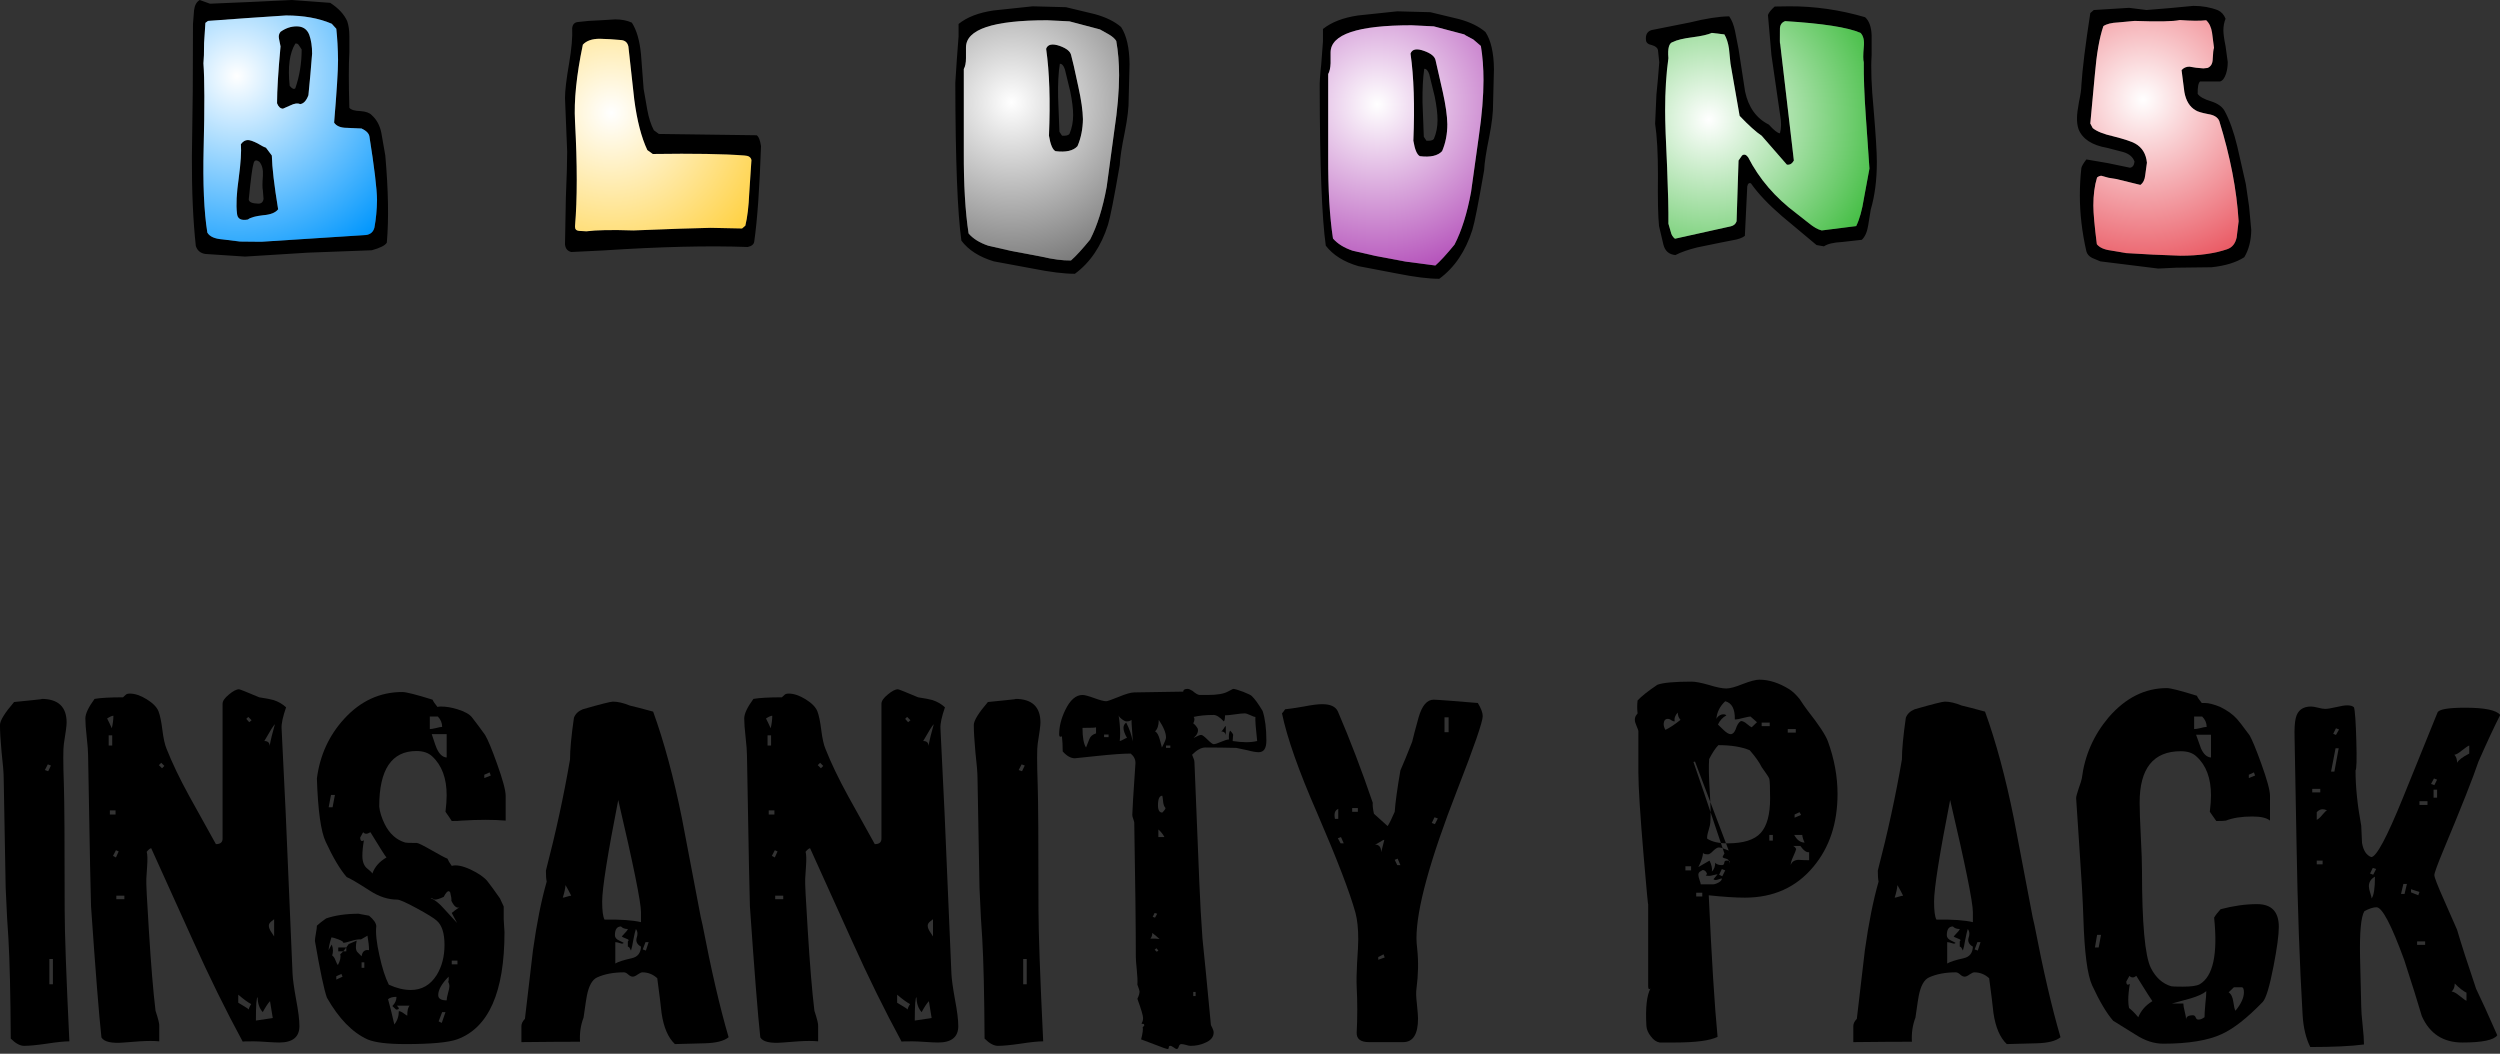 <?xml version="1.0" encoding="UTF-8" standalone="no"?>
<svg xmlns:ffdec="https://www.free-decompiler.com/flash" xmlns:xlink="http://www.w3.org/1999/xlink" ffdec:objectType="frame" height="241.9px" width="573.9px" xmlns="http://www.w3.org/2000/svg">
  <rect width="100%" height="100%" fill="#333333" stroke="none"/>
  <g transform="matrix(1.0, 0.0, 0.0, 1.0, 282.15, 85.1)">
    <use ffdec:characterId="297" height="86.8" transform="matrix(1.0, 0.0, 0.0, 1.0, -282.15, 70.0)" width="616.0" xlink:href="#sprite0"/>
    <use ffdec:characterId="277" height="64.0" transform="matrix(1.0, 0.0, 0.0, 1.0, -238.1, -85.1)" width="472.75" xlink:href="#shape0"/>
  </g>
  <defs>
    <g id="sprite0" transform="matrix(1.0, 0.0, 0.0, 1.0, 22.15, 10.95)">
      <use ffdec:characterId="295" height="86.8" transform="matrix(1.0, 0.0, 0.0, 1.0, -22.15, -10.95)" width="616.0" xlink:href="#text0"/>
    </g>
    <g id="text0" transform="matrix(1.0, 0.0, 0.0, 1.0, -1.85, 0.95)">
      <g transform="matrix(1.0, 0.0, 0.0, 1.0, 0.0, 0.0)">
        <use fill="#000000" height="86.8" transform="matrix(0.09, 0.0, 0.0, 0.09, 0.0, 83.0)" width="616.0" xlink:href="#font_4990810_I0"/>
        <use fill="#000000" height="86.8" transform="matrix(0.09, 0.0, 0.0, 0.09, 19.6, 83.0)" width="616.0" xlink:href="#font_4990810_N0"/>
        <use fill="#000000" height="86.8" transform="matrix(0.09, 0.0, 0.0, 0.09, 72.3, 83.0)" width="616.0" xlink:href="#font_4990810_S0"/>
        <use fill="#000000" height="86.8" transform="matrix(0.09, 0.0, 0.0, 0.09, 119.7, 83.0)" width="616.0" xlink:href="#font_4990810_A0"/>
        <use fill="#000000" height="86.8" transform="matrix(0.09, 0.0, 0.0, 0.09, 170.85, 83.0)" width="616.0" xlink:href="#font_4990810_N0"/>
        <use fill="#000000" height="86.8" transform="matrix(0.09, 0.0, 0.0, 0.09, 223.55, 83.0)" width="616.0" xlink:href="#font_4990810_I0"/>
        <use fill="#000000" height="86.8" transform="matrix(0.09, 0.0, 0.0, 0.09, 243.15, 83.0)" width="616.0" xlink:href="#font_4990810_T0"/>
        <use fill="#000000" height="86.8" transform="matrix(0.09, 0.0, 0.0, 0.09, 294.3, 83.0)" width="616.0" xlink:href="#font_4990810_Y0"/>
        <use fill="#000000" height="86.8" transform="matrix(0.09, 0.0, 0.0, 0.09, 375.3, 83.0)" width="616.0" xlink:href="#font_4990810_P0"/>
        <use fill="#000000" height="86.8" transform="matrix(0.09, 0.0, 0.0, 0.09, 425.45, 83.0)" width="616.0" xlink:href="#font_4990810_A0"/>
        <use fill="#000000" height="86.8" transform="matrix(0.09, 0.0, 0.0, 0.09, 476.6, 83.0)" width="616.0" xlink:href="#font_4990810_C0"/>
        <use fill="#000000" height="86.8" transform="matrix(0.09, 0.0, 0.0, 0.09, 526.75, 83.0)" width="616.0" xlink:href="#font_4990810_K0"/>
      </g>
    </g>
    <g id="font_4990810_I0">
      <path d="M155.5 -145.5 L146.5 -145.5 146.5 -210.0 155.5 -210.0 155.5 -145.5 M150.5 -703.5 L143.5 -689.0 135.0 -692.0 142.5 -706.5 150.5 -703.5 M197.5 0.0 L197.5 0.0 Q185.5 -249.5 185.5 -335.5 185.5 -596.0 183.5 -653.5 180.5 -740.5 183.5 -759.0 190.5 -802.0 190.5 -813.0 190.5 -873.5 126.0 -873.5 130.0 -873.5 124.0 -872.5 118.0 -871.5 101.0 -870.0 84.0 -868.5 56.5 -865.5 20.5 -823.5 20.5 -807.0 20.5 -782.5 24.5 -738.5 30.0 -691.0 30.0 -669.5 34.0 -464.0 35.0 -392.0 39.0 -299.0 42.0 -263.0 47.0 -177.0 48.0 -7.0 66.5 11.5 82.0 11.5 101.5 11.5 139.5 6.0 178.0 0.0 197.5 0.0" fill-rule="evenodd" stroke="none"/>
    </g>
    <g id="font_4990810_N0">
      <path d="M120.0 -362.5 L99.5 -362.5 99.5 -371.5 120.0 -371.5 120.0 -362.5 M443.5 -95.0 L443.5 -95.0 Q437.5 -86.0 437.5 -81.0 438.5 -82.0 410.5 -98.5 L410.5 -119.0 Q431.0 -101.5 443.5 -95.0 M498.5 -59.5 L498.5 -59.5 Q477.0 -56.5 455.5 -53.0 455.5 -112.5 460.0 -112.5 460.0 -89.0 473.0 -74.5 483.5 -94.0 491.5 -102.5 L498.5 -59.5 M105.5 -484.5 L98.5 -469.0 91.0 -473.0 98.5 -487.5 105.5 -484.5 M97.5 -578.5 L83.0 -578.5 83.0 -589.0 97.5 -589.0 97.5 -578.5 M502.0 -267.5 L495.5 -277.5 Q488.5 -287.5 488.5 -295.0 488.5 -301.0 495.0 -306.0 502.0 -311.5 502.0 -311.5 L502.0 -267.5 M89.0 -754.5 L80.0 -754.5 80.0 -780.5 89.0 -780.5 89.0 -754.5 M92.0 -830.5 L92.0 -830.5 Q92.0 -816.0 88.0 -798.5 81.0 -814.0 76.0 -823.5 87.0 -830.5 92.0 -830.5 M222.0 -702.5 L216.0 -696.5 208.0 -704.5 214.0 -710.5 222.0 -702.5 M444.5 -819.0 L438.5 -814.0 431.0 -822.5 436.0 -827.5 444.5 -819.0 M504.0 -809.0 L504.0 -809.0 Q494.5 -776.0 490.5 -753.5 490.5 -766.0 477.0 -766.0 498.5 -804.0 504.0 -809.0 M566.5 -39.0 L566.5 -39.0 Q566.5 -62.5 558.0 -107.0 550.0 -151.5 549.0 -172.0 539.5 -398.5 531.5 -582.5 523.5 -750.5 521.0 -798.5 520.0 -816.0 532.5 -852.0 519.0 -864.5 500.5 -870.5 490.5 -873.5 464.0 -877.5 415.5 -898.0 412.5 -898.0 402.5 -898.0 386.5 -884.5 370.5 -871.5 370.5 -861.0 L370.5 -517.0 Q370.5 -503.0 353.5 -503.0 L285.5 -625.5 Q249.0 -692.0 227.5 -746.5 221.0 -762.0 217.0 -794.0 213.0 -826.5 207.0 -842.0 200.5 -858.0 177.0 -872.5 153.5 -887.0 134.0 -887.0 126.0 -887.0 123.0 -883.5 L116.5 -877.5 Q67.5 -877.5 44.0 -873.5 20.5 -841.5 20.5 -823.5 20.5 -807.0 24.0 -775.5 27.5 -744.5 27.5 -729.0 34.0 -355.5 35.0 -344.0 52.0 -97.5 61.5 -10.0 71.5 7.0 119.0 3.0 137.0 2.0 158.5 0.0 189.5 -2.0 209.0 0.0 L209.0 -39.0 Q210.0 -46.0 199.5 -78.0 190.5 -152.5 182.5 -283.5 175.0 -400.5 176.0 -414.5 L178.0 -445.5 Q180.0 -473.0 177.0 -483.5 184.5 -492.5 188.5 -492.5 L295.0 -257.0 Q357.5 -118.0 422.0 1.0 419.0 0.0 449.5 0.0 461.0 0.0 482.5 1.5 504.0 3.0 515.0 3.0 566.5 3.0 566.5 -39.0" fill-rule="evenodd" stroke="none"/>
    </g>
    <g id="font_4990810_S0">
      <path d="M100.5 -229.5 L100.5 -239.5 80.0 -239.5 80.0 -229.5 100.5 -229.5 M91.0 -165.0 L75.0 -157.5 75.0 -166.0 88.0 -172.0 91.0 -165.0 M262.0 -91.0 L262.0 -91.0 Q256.0 -85.0 256.0 -65.5 255.0 -65.5 247.5 -71.0 239.5 -77.0 234.5 -77.0 234.5 -57.5 223.0 -43.0 214.0 -83.0 207.0 -107.5 214.0 -113.5 228.5 -113.5 228.5 -100.5 218.0 -90.0 L227.5 -81.0 Q234.5 -81.0 234.5 -84.0 234.5 -86.0 229.5 -91.0 L262.0 -91.0 M146.5 -187.5 L139.5 -187.5 139.5 -201.5 146.5 -201.5 146.5 -187.5 M158.5 -232.5 L158.5 -232.5 Q142.5 -235.5 139.5 -217.0 138.0 -219.0 130.0 -226.5 125.0 -230.5 125.0 -240.5 125.0 -247.0 127.0 -257.0 L106.5 -248.0 Q94.0 -229.5 85.0 -222.0 88.0 -211.0 79.0 -194.5 77.0 -196.5 73.0 -206.5 69.5 -216.0 64.5 -219.0 66.5 -225.5 66.5 -231.5 66.5 -238.5 63.5 -247.0 57.5 -237.5 55.5 -232.5 55.5 -242.5 62.5 -265.0 67.5 -265.0 80.5 -260.0 93.0 -255.0 93.0 -252.0 93.0 -251.0 90.0 -251.0 97.5 -251.0 113.0 -256.0 129.0 -261.0 138.0 -260.0 L154.5 -269.5 Q158.5 -247.0 158.5 -232.5 M353.5 -74.5 L344.0 -47.0 336.0 -51.0 345.0 -74.5 353.5 -74.5 M361.5 -165.0 L361.5 -165.0 Q362.5 -156.5 360.5 -151.5 363.5 -146.5 363.5 -140.5 363.5 -135.0 360.0 -123.0 356.5 -110.5 356.5 -104.5 335.0 -104.5 335.0 -118.0 335.0 -138.0 361.5 -165.0 M384.0 -196.5 L369.5 -196.5 369.5 -206.0 384.0 -206.0 384.0 -196.5 M203.0 -469.0 L203.0 -469.0 Q176.0 -453.5 167.0 -428.0 165.0 -432.0 155.5 -439.5 141.5 -449.5 141.5 -473.0 141.5 -490.5 145.5 -513.0 143.5 -511.0 140.5 -511.0 136.0 -511.0 136.0 -520.0 L143.5 -533.5 Q146.5 -529.5 151.5 -529.5 155.5 -529.5 162.0 -533.5 199.5 -472.0 203.0 -469.0 M71.5 -628.5 L65.5 -597.0 55.5 -597.0 61.5 -628.5 71.5 -628.5 M389.0 -342.0 L389.0 -342.0 Q377.0 -334.0 369.5 -327.5 L383.0 -302.0 Q374.0 -311.5 349.0 -339.0 332.0 -358.5 315.5 -365.5 317.5 -366.5 321.0 -364.0 324.5 -361.5 326.5 -361.5 334.0 -361.5 349.0 -368.5 356.5 -383.0 361.5 -383.0 363.5 -383.0 365.5 -380.0 369.5 -364.5 368.5 -358.5 379.0 -337.0 389.0 -342.0 M356.5 -724.0 L356.5 -724.0 Q341.0 -725.0 331.0 -747.5 329.5 -749.5 318.5 -783.5 L356.5 -783.5 356.5 -724.0 M469.0 -678.0 L452.5 -671.5 452.5 -680.0 466.0 -686.0 469.0 -678.0 M345.0 -802.0 L345.0 -802.0 Q340.0 -802.0 329.0 -799.0 318.5 -796.5 313.5 -796.5 L313.5 -828.5 334.0 -828.5 Q345.0 -817.0 345.0 -802.0 M507.0 -563.0 L507.0 -626.5 Q507.0 -647.0 484.5 -709.5 465.0 -764.0 454.5 -781.5 438.5 -804.0 421.0 -826.5 411.5 -838.5 384.0 -847.0 361.5 -854.0 342.0 -854.0 337.0 -854.0 333.0 -853.0 323.5 -864.5 320.5 -871.5 258.0 -891.0 243.5 -891.0 157.5 -891.0 95.0 -822.5 37.0 -759.0 25.5 -670.5 29.5 -548.0 48.0 -509.0 76.0 -448.5 101.5 -419.0 113.5 -414.5 161.0 -384.0 195.5 -361.5 230.5 -361.5 239.5 -361.5 280.0 -339.5 320.5 -317.5 331.0 -308.0 351.0 -291.0 351.0 -246.0 351.0 -201.5 331.0 -169.0 307.0 -131.0 265.0 -131.0 238.5 -131.0 209.0 -144.5 195.5 -171.0 185.0 -219.0 174.0 -267.5 177.0 -294.0 176.0 -306.0 158.5 -320.5 130.0 -325.5 133.0 -325.5 84.0 -325.5 49.0 -313.5 34.0 -303.0 25.5 -295.0 25.5 -289.0 23.0 -275.5 20.5 -262.0 20.5 -256.0 40.0 -142.5 51.0 -111.5 96.5 -31.5 154.5 -5.0 182.5 7.0 252.0 7.0 349.0 7.0 383.0 -5.0 504.0 -49.0 504.0 -278.5 504.0 -283.5 503.0 -295.0 502.0 -306.0 502.0 -311.5 L502.0 -344.0 492.5 -364.5 Q472.0 -394.0 460.0 -409.0 447.5 -424.0 417.0 -438.5 386.0 -452.5 369.5 -447.5 361.5 -458.5 358.5 -466.0 350.0 -469.0 318.0 -487.5 285.5 -506.0 280.5 -506.0 254.0 -506.0 251.0 -507.0 217.0 -517.0 198.5 -554.0 186.5 -578.5 184.5 -599.0 184.5 -740.5 279.5 -740.5 305.0 -740.5 319.5 -727.0 356.5 -693.0 356.5 -627.5 356.5 -610.5 353.5 -585.5 363.5 -571.5 369.5 -562.0 389.0 -562.0 394.0 -563.0 427.0 -565.0 455.5 -565.0 484.5 -565.0 507.0 -563.0" fill-rule="evenodd" stroke="none"/>
    </g>
    <g id="font_4990810_A0">
      <path d="M147.5 -371.5 L147.5 -371.5 Q144.5 -371.5 136.5 -369.0 129.0 -366.5 126.0 -366.5 132.0 -385.0 133.0 -398.5 141.5 -384.0 147.5 -371.5 M325.5 -241.5 L325.5 -241.5 Q324.5 -217.0 302.0 -212.0 270.5 -205.0 260.0 -198.5 L260.0 -253.0 Q265.0 -253.0 273.5 -250.0 278.5 -248.0 281.5 -251.0 280.5 -252.0 270.0 -257.0 259.0 -262.0 259.0 -270.5 259.0 -293.0 274.5 -293.0 280.5 -286.5 292.0 -286.5 292.0 -283.5 276.5 -267.5 277.5 -266.0 285.5 -263.0 294.0 -260.0 294.0 -258.0 294.0 -257.0 292.0 -255.0 L292.0 -241.5 Q295.0 -241.5 297.5 -236.5 300.0 -231.5 300.0 -231.5 303.0 -240.5 306.0 -259.0 309.5 -277.5 312.5 -286.5 316.5 -281.5 316.5 -274.5 316.5 -269.5 314.5 -264.0 310.5 -250.0 325.5 -241.5 M345.0 -253.0 L338.0 -231.5 330.0 -234.5 337.0 -253.0 345.0 -253.0 M325.5 -304.0 L325.5 -304.0 Q294.0 -311.5 232.5 -310.5 226.5 -321.5 226.5 -356.5 226.5 -406.5 267.5 -615.5 325.5 -367.5 325.5 -329.5 L325.5 -304.0 M549.0 -10.5 L549.0 -10.5 Q516.0 -123.0 482.5 -297.0 L478.0 -316.5 Q432.0 -557.0 430.0 -568.5 398.5 -725.0 356.5 -841.0 316.5 -852.0 297.0 -856.5 272.5 -866.5 254.0 -866.5 245.0 -866.5 177.0 -847.0 160.0 -840.0 154.5 -825.5 144.5 -756.0 144.5 -719.0 121.0 -581.5 83.0 -435.5 83.0 -416.0 85.0 -407.5 64.5 -336.0 50.0 -232.5 45.0 -191.5 29.5 -57.5 20.5 -48.0 20.5 -39.0 L20.5 2.0 Q112.5 1.0 170.0 1.0 168.0 -32.0 179.0 -60.5 186.5 -113.5 187.5 -116.5 195.0 -154.5 213.5 -163.0 242.0 -176.0 282.0 -176.0 287.0 -176.0 293.0 -170.5 299.0 -165.0 304.5 -165.0 309.5 -165.0 317.0 -170.5 325.0 -176.0 329.0 -176.0 350.5 -176.0 367.0 -161.0 375.0 -101.5 378.0 -72.0 386.0 -17.5 412.0 7.0 L487.5 5.0 Q531.5 4.0 549.0 -10.5" fill-rule="evenodd" stroke="none"/>
    </g>
    <g id="font_4990810_T0">
      <path d="M273.5 -231.5 L269.5 -228.5 264.0 -233.5 268.5 -237.5 273.5 -231.5 M368.5 -115.5 L362.5 -115.5 362.5 -126.0 368.5 -126.0 368.5 -115.5 M276.5 -261.0 L276.5 -261.0 Q275.5 -261.0 266.0 -262.0 L253.0 -262.0 Q258.0 -267.5 258.0 -276.5 269.5 -267.5 276.5 -261.0 M289.0 -521.0 L273.5 -521.0 273.5 -540.5 Q283.5 -531.5 289.0 -521.0 M114.5 -785.5 L114.5 -785.5 Q101.5 -781.5 97.5 -771.0 91.0 -754.5 89.0 -749.5 80.0 -763.0 80.0 -799.5 113.5 -799.5 114.5 -801.0 L114.5 -785.5 M291.0 -596.0 L291.0 -596.0 Q294.0 -594.0 283.5 -583.5 272.5 -583.5 272.5 -602.0 272.5 -626.5 283.5 -626.5 284.5 -623.5 285.5 -612.5 286.5 -601.0 291.0 -596.0 M146.5 -776.0 L135.0 -776.0 135.0 -782.5 146.5 -782.5 146.5 -776.0 M208.0 -765.0 L208.0 -765.0 Q204.0 -788.5 191.5 -813.0 184.5 -808.0 184.5 -799.5 184.5 -789.5 193.5 -774.0 191.5 -774.0 184.5 -770.0 177.0 -766.0 175.0 -766.0 176.0 -775.0 176.0 -786.5 176.0 -806.0 172.0 -832.5 172.0 -828.5 179.5 -822.5 187.5 -816.0 192.5 -816.0 200.5 -816.0 205.0 -820.0 205.0 -811.0 206.5 -792.5 208.0 -774.0 208.0 -765.0 M304.0 -748.5 L293.0 -748.5 293.0 -754.5 304.0 -754.5 304.0 -748.5 M293.0 -775.0 L293.0 -775.0 Q293.0 -769.0 282.5 -749.5 282.5 -749.5 277.5 -768.5 272.5 -787.5 265.0 -790.5 274.5 -799.5 274.5 -820.0 293.0 -792.5 293.0 -775.0 M445.5 -781.5 L445.5 -781.5 Q443.5 -790.5 434.0 -790.5 436.0 -791.5 440.0 -797.5 443.5 -804.0 445.5 -804.0 L445.5 -781.5 M525.5 -766.0 L525.5 -766.0 Q513.0 -763.0 497.5 -763.0 482.5 -763.0 463.0 -766.0 464.0 -787.5 465.0 -779.5 464.0 -785.5 456.5 -792.5 452.5 -786.5 453.5 -770.0 447.5 -770.0 433.5 -764.0 420.0 -758.0 414.5 -758.0 410.5 -758.0 399.0 -769.5 387.0 -781.5 383.0 -781.5 378.0 -781.5 371.0 -777.5 364.5 -774.0 363.5 -774.0 377.0 -785.5 374.0 -797.5 368.5 -807.0 362.5 -811.0 365.5 -817.0 365.5 -821.0 365.5 -825.5 363.5 -827.5 385.0 -832.5 414.5 -832.5 425.0 -832.5 440.5 -816.0 443.5 -819.0 443.5 -831.5 451.5 -831.5 468.5 -834.0 485.5 -836.5 493.5 -836.5 498.5 -836.5 508.0 -832.0 517.0 -827.5 521.0 -827.5 520.0 -815.0 525.5 -766.0 M549.0 -767.0 L549.0 -767.0 Q549.0 -813.0 539.5 -842.5 523.5 -869.5 512.0 -880.5 510.0 -883.5 490.0 -891.5 470.0 -899.0 464.0 -899.0 L450.5 -892.0 Q435.0 -883.5 399.5 -883.5 L378.0 -883.5 Q371.5 -884.5 360.5 -894.0 352.5 -899.0 348.0 -899.0 337.0 -899.0 337.0 -892.0 252.0 -891.0 212.0 -890.0 199.5 -890.0 172.0 -878.5 144.5 -867.5 140.5 -867.5 132.0 -867.5 110.0 -875.5 88.0 -883.5 80.0 -883.5 54.5 -883.5 36.0 -845.0 20.5 -813.0 20.5 -783.5 20.5 -777.0 23.5 -777.0 25.5 -777.0 27.5 -778.0 29.5 -761.0 29.5 -739.5 45.0 -722.0 60.5 -722.0 L118.0 -728.0 Q175.0 -734.0 203.0 -734.0 216.0 -723.0 215.0 -708.5 207.0 -592.0 207.0 -577.5 207.0 -573.5 209.5 -567.0 212.0 -560.0 212.0 -558.0 216.0 -326.5 216.0 -215.0 216.0 -206.0 218.5 -182.0 221.0 -157.5 220.0 -144.5 225.5 -130.0 225.5 -127.0 225.5 -120.0 220.0 -108.5 234.5 -68.5 234.5 -59.5 234.5 -51.0 230.5 -46.0 231.5 -44.0 234.5 -44.5 237.5 -45.0 237.5 -40.0 L233.5 -36.0 Q235.5 -28.5 229.5 -5.0 235.5 -3.0 264.0 8.0 293.0 19.5 297.0 19.5 300.0 19.5 300.0 15.5 300.0 11.5 304.0 11.5 307.0 11.5 312.5 15.5 317.5 19.5 320.5 19.5 323.5 19.5 325.5 13.5 327.5 7.0 332.0 7.0 336.0 7.0 343.5 9.0 351.0 11.5 355.5 11.5 376.0 11.5 392.0 4.0 414.5 -5.0 414.5 -22.5 414.5 -27.5 411.0 -34.5 407.5 -41.0 407.5 -42.0 392.0 -206.0 386.0 -262.0 381.0 -330.5 378.0 -404.5 L365.5 -712.5 Q365.5 -717.0 362.5 -723.5 359.5 -730.0 359.5 -731.0 378.0 -749.5 393.0 -749.5 433.0 -749.5 472.0 -748.5 478.0 -747.5 500.5 -742.5 519.0 -737.5 529.5 -737.5 549.0 -737.5 549.0 -767.0 M270.5 -325.5 L264.0 -327.5 259.0 -317.5 265.0 -315.5 270.5 -325.5" fill-rule="evenodd" stroke="none"/>
    </g>
    <g id="font_4990810_Y0">
      <path d="M282.5 -214.0 L266.0 -208.0 266.0 -215.0 279.5 -222.0 282.5 -214.0 M178.0 -505.0 L170.0 -505.0 163.0 -518.0 171.0 -521.0 178.0 -505.0 M164.0 -567.5 L155.5 -567.5 Q154.5 -572.5 154.5 -577.5 154.5 -589.0 164.0 -593.0 L164.0 -567.5 M281.5 -514.0 L273.5 -482.5 Q273.5 -502.0 257.0 -502.0 260.0 -502.0 269.5 -508.0 278.5 -514.0 281.5 -514.0 M322.5 -449.5 L314.5 -449.5 308.0 -463.0 315.5 -466.0 322.5 -449.5 M214.0 -585.5 L199.5 -585.5 199.5 -595.0 214.0 -595.0 214.0 -585.5 M418.0 -568.5 L410.5 -554.0 402.5 -557.0 409.5 -571.5 418.0 -568.5 M445.5 -788.5 L435.0 -788.5 435.0 -826.5 445.5 -826.5 445.5 -788.5 M532.5 -829.5 L532.5 -829.5 Q532.5 -842.5 520.0 -863.0 L452.5 -868.5 Q413.5 -871.5 407.5 -871.5 382.0 -871.5 369.0 -826.5 356.5 -781.5 352.5 -764.0 334.0 -717.0 322.5 -691.0 310.5 -621.5 308.0 -585.5 297.0 -560.0 290.0 -549.0 L255.0 -580.5 Q251.0 -599.0 252.0 -608.5 210.0 -732.0 163.0 -841.5 154.5 -860.0 123.0 -860.0 106.5 -860.0 76.0 -854.0 41.0 -848.0 28.5 -847.0 23.5 -839.5 20.5 -836.5 40.0 -742.5 110.5 -581.5 186.5 -405.5 208.0 -327.5 215.0 -301.0 215.0 -260.0 215.0 -243.5 212.0 -199.5 210.0 -162.0 211.0 -139.5 214.0 -80.0 211.0 -22.5 210.0 2.0 242.5 2.0 L329.5 2.0 Q367.5 2.0 367.5 -58.5 367.5 -66.5 364.5 -96.5 361.5 -121.0 363.5 -134.0 370.5 -188.5 365.5 -234.5 363.5 -252.0 363.5 -263.0 363.5 -375.0 467.0 -640.0 532.5 -808.0 532.5 -829.5" fill-rule="evenodd" stroke="none"/>
    </g>
    <g id="font_4990810_P0">
      <path d="M192.5 -369.5 L177.0 -369.5 177.0 -379.0 192.5 -379.0 192.5 -369.5 M164.0 -436.0 L149.5 -436.0 149.5 -446.5 164.0 -446.5 164.0 -436.0 M242.5 -415.5 L242.5 -415.5 Q242.5 -409.5 233.0 -404.5 223.0 -399.5 217.0 -400.5 L188.5 -400.5 Q188.5 -403.5 185.5 -411.5 182.5 -420.0 182.5 -425.0 182.5 -431.0 188.5 -434.0 L193.5 -437.0 Q201.5 -437.0 205.0 -426.0 201.5 -425.0 201.5 -424.0 201.5 -422.0 210.0 -422.0 214.0 -422.0 221.0 -424.0 228.5 -426.0 231.5 -426.0 L221.0 -413.5 Q223.0 -411.5 226.5 -411.5 229.5 -411.5 235.0 -413.5 240.5 -415.5 242.5 -415.5 M251.0 -436.0 L243.5 -421.0 235.5 -425.0 242.5 -439.5 251.0 -436.0 M262.0 -452.5 L262.0 -452.5 Q262.0 -464.0 253.0 -466.0 243.5 -468.0 244.5 -471.0 248.0 -478.0 249.0 -479.0 183.5 -675.0 170.0 -712.5 172.0 -713.5 174.0 -713.5 L260.0 -486.5 Q259.0 -486.5 250.0 -490.5 240.5 -494.5 234.5 -494.5 229.5 -494.5 220.5 -486.0 212.0 -477.0 207.0 -477.0 193.5 -477.0 194.5 -482.5 194.5 -468.0 182.5 -444.5 206.0 -458.5 211.0 -461.0 219.0 -444.5 217.0 -433.0 225.5 -441.5 225.5 -455.5 230.5 -449.5 242.5 -449.5 248.0 -449.5 248.5 -455.0 249.0 -461.0 254.0 -461.0 262.0 -461.0 263.0 -458.5 262.0 -463.0 262.0 -452.5 M372.5 -512.0 L363.5 -512.0 363.5 -526.5 372.5 -526.5 372.5 -512.0 M465.0 -462.0 L465.0 -462.0 Q451.5 -462.0 437.5 -463.0 422.0 -462.0 418.0 -449.5 418.0 -457.5 424.5 -471.5 431.0 -485.5 432.0 -490.5 429.0 -496.5 424.0 -498.5 L442.5 -498.5 Q455.5 -480.5 465.0 -482.5 L465.0 -462.0 M365.5 -619.5 L365.5 -619.5 Q365.5 -558.0 341.5 -531.5 317.5 -505.0 257.0 -505.0 223.0 -505.0 205.0 -517.0 204.0 -523.5 208.5 -538.0 213.0 -553.0 213.0 -558.0 215.0 -584.5 211.5 -638.5 208.0 -692.0 210.0 -720.0 222.0 -743.5 233.5 -755.5 282.5 -755.5 313.5 -742.5 335.0 -718.0 344.0 -699.5 362.5 -674.0 363.5 -669.5 365.5 -660.5 365.5 -619.5 M137.0 -820.0 L137.0 -820.0 Q114.5 -802.0 98.5 -794.5 94.0 -802.0 94.0 -810.0 95.0 -822.5 104.5 -822.5 109.5 -822.5 113.5 -819.0 118.0 -816.0 122.0 -816.0 120.0 -828.5 130.0 -838.5 130.0 -827.5 137.0 -820.0 M453.5 -507.0 L453.5 -507.0 Q437.5 -507.0 427.0 -526.5 L447.5 -526.5 Q448.5 -517.0 453.5 -507.0 M444.5 -577.5 L428.0 -570.5 428.0 -578.5 440.5 -584.5 444.5 -577.5 M332.0 -814.0 L318.5 -801.0 Q315.5 -802.0 306.5 -809.5 298.0 -817.0 291.0 -817.0 282.5 -812.0 277.5 -795.5 272.5 -783.5 265.0 -783.5 258.0 -783.5 247.0 -794.0 235.5 -805.0 232.5 -808.0 239.5 -823.5 254.0 -831.5 250.0 -835.5 241.5 -833.5 232.5 -830.5 228.5 -822.5 230.5 -848.0 251.0 -867.5 276.5 -861.0 275.5 -821.0 283.5 -821.0 297.5 -825.0 311.5 -828.5 315.5 -828.5 L332.0 -814.0 M364.5 -804.0 L344.0 -804.0 344.0 -813.0 364.5 -813.0 364.5 -804.0 M431.0 -787.5 L410.5 -787.5 410.5 -796.5 431.0 -796.5 431.0 -787.5 M537.5 -631.0 L537.5 -631.0 Q537.5 -697.5 513.0 -765.0 504.0 -789.5 461.0 -844.0 450.5 -858.0 440.5 -873.5 427.0 -890.0 414.5 -898.0 375.0 -922.5 338.0 -922.5 324.5 -922.5 296.0 -911.5 267.5 -900.0 254.0 -900.0 238.5 -900.0 209.5 -909.0 180.0 -917.5 165.0 -917.5 99.5 -917.5 78.0 -909.5 43.0 -886.0 27.5 -869.5 26.5 -861.0 26.5 -853.0 26.5 -845.0 27.5 -836.5 L24.5 -832.5 Q20.5 -827.5 20.5 -820.0 20.5 -814.0 25.0 -804.0 29.5 -793.5 29.5 -791.5 L29.5 -686.0 Q29.5 -631.0 43.0 -472.0 54.5 -338.0 54.5 -351.0 L54.5 -141.5 Q54.5 -133.0 57.5 -133.0 58.5 -133.0 60.5 -135.0 46.0 -108.5 50.0 -39.0 51.0 -25.5 61.5 -12.5 71.5 1.0 84.0 3.0 L121.0 3.0 Q203.0 3.0 231.5 -11.5 220.0 -131.0 209.0 -372.5 265.0 -366.5 301.0 -366.5 410.5 -366.5 476.0 -445.5 537.5 -519.0 537.5 -631.0" fill-rule="evenodd" stroke="none"/>
    </g>
    <g id="font_4990810_C0">
      <path d="M215.0 -102.5 L215.0 -102.5 Q189.5 -87.0 179.0 -61.5 165.0 -78.0 155.5 -85.0 153.5 -94.0 153.5 -105.5 153.5 -123.0 157.5 -146.5 154.5 -144.5 152.5 -144.5 148.5 -144.5 148.5 -152.5 L156.5 -167.0 Q160.0 -163.0 165.0 -163.0 169.0 -163.0 174.0 -167.0 213.0 -104.5 215.0 -102.5 M84.0 -271.5 L78.0 -239.5 68.5 -239.5 74.0 -271.5 84.0 -271.5 M352.5 -128.0 L352.5 -128.0 Q352.5 -116.5 350.0 -94.5 348.0 -72.5 348.0 -61.5 348.0 -61.5 343.0 -58.5 338.0 -55.5 332.0 -55.5 327.5 -55.5 325.5 -61.0 323.5 -66.5 318.5 -66.5 301.0 -66.5 301.0 -55.5 301.0 -62.5 297.5 -76.0 294.0 -89.5 294.0 -96.5 L265.0 -96.5 312.5 -109.5 Q341.0 -118.0 352.5 -128.0 M448.5 -125.0 L448.5 -125.0 Q448.5 -104.5 427.0 -78.0 424.0 -82.0 421.5 -100.5 419.0 -119.0 409.5 -125.0 L423.0 -138.0 442.5 -138.0 Q448.5 -138.0 448.5 -125.0 M364.5 -724.0 L364.5 -724.0 Q349.0 -725.0 339.0 -747.0 338.0 -749.0 326.5 -782.0 L364.5 -782.0 364.5 -724.0 M477.0 -678.0 L461.0 -671.5 461.0 -680.0 474.0 -686.0 477.0 -678.0 M353.5 -802.0 L353.5 -802.0 Q348.0 -802.0 337.5 -799.0 326.5 -796.5 321.5 -796.5 L321.5 -828.5 342.0 -828.5 Q353.5 -817.0 353.5 -802.0 M537.5 -292.0 L537.5 -292.0 Q537.5 -350.0 482.0 -350.0 438.0 -350.0 389.0 -337.0 377.5 -324.5 372.5 -315.5 387.0 -175.5 335.5 -145.5 324.5 -139.5 293.0 -139.5 266.0 -139.5 263.0 -140.5 229.5 -150.5 211.0 -187.5 188.5 -233.5 188.5 -436.0 188.5 -465.0 185.5 -522.5 182.5 -580.5 182.5 -609.0 182.5 -740.0 287.5 -740.0 313.5 -740.0 327.5 -726.5 364.5 -693.0 364.5 -627.5 364.5 -610.0 361.5 -585.5 371.5 -571.5 378.0 -562.0 397.5 -562.0 402.5 -563.0 429.0 -573.5 470.0 -573.5 502.5 -573.5 515.0 -563.0 L515.0 -626.5 Q515.0 -647.0 492.5 -709.0 473.0 -763.0 463.0 -780.5 436.0 -817.0 431.0 -822.0 415.5 -839.5 388.0 -853.0 363.5 -863.0 349.0 -863.0 345.0 -863.0 341.0 -863.0 331.5 -874.5 328.5 -881.5 266.0 -901.0 252.0 -901.0 168.0 -901.0 103.5 -826.5 46.0 -758.5 35.0 -670.5 34.0 -664.5 27.0 -645.0 20.5 -625.5 20.5 -620.5 L28.5 -499.5 Q37.0 -379.0 39.0 -314.5 43.0 -182.5 61.5 -142.5 90.0 -81.0 115.0 -52.5 126.0 -46.0 173.0 -16.5 208.0 6.0 242.5 6.0 339.0 6.0 392.0 -18.5 437.0 -39.0 496.5 -100.5 509.0 -114.0 524.0 -191.5 537.5 -261.0 537.5 -292.0" fill-rule="evenodd" stroke="none"/>
    </g>
    <g id="font_4990810_K0">
      <path d="M92.0 -451.5 L77.0 -451.5 77.0 -461.0 92.0 -461.0 92.0 -451.5 M459.0 -103.5 L459.0 -103.5 Q455.5 -104.5 442.0 -115.5 428.0 -127.0 421.0 -127.0 429.0 -134.0 429.0 -147.5 446.5 -130.0 459.0 -124.0 L459.0 -103.5 M353.5 -246.0 L333.0 -246.0 333.0 -255.0 353.5 -255.0 353.5 -246.0 M225.5 -420.0 L225.5 -420.0 Q225.5 -376.0 217.0 -364.5 217.0 -367.5 213.5 -378.5 210.0 -389.0 210.0 -395.5 210.0 -411.5 225.5 -420.0 M228.5 -439.5 L221.0 -425.0 213.0 -428.0 220.0 -442.5 228.5 -439.5 M103.5 -589.0 L103.5 -589.0 Q100.5 -589.0 91.5 -578.0 83.0 -567.5 77.0 -565.0 L77.0 -584.5 Q84.0 -592.0 92.0 -592.0 97.5 -592.0 103.5 -589.0 M307.0 -401.5 L301.0 -376.0 292.0 -376.0 298.0 -401.5 307.0 -401.5 M339.0 -381.0 L336.0 -372.5 317.5 -380.0 317.5 -388.0 339.0 -381.0 M86.0 -635.0 L65.5 -635.0 65.5 -644.0 86.0 -644.0 86.0 -635.0 M133.0 -747.5 L122.0 -688.0 113.5 -688.0 125.0 -747.5 133.0 -747.5 M134.0 -795.5 L126.0 -781.5 119.0 -784.5 126.0 -798.5 134.0 -795.5 M359.5 -603.0 L339.0 -603.0 339.0 -612.5 359.5 -612.5 359.5 -603.0 M384.0 -621.5 L375.0 -621.5 375.0 -642.0 384.0 -642.0 384.0 -621.5 M384.0 -667.5 L377.0 -653.5 368.5 -656.5 376.0 -670.5 384.0 -667.5 M466.0 -734.0 L466.0 -734.0 Q440.5 -721.0 435.0 -710.5 435.0 -724.0 428.0 -731.0 434.0 -731.0 448.0 -742.5 462.0 -753.5 466.0 -754.5 L466.0 -734.0 M545.0 -832.5 L545.0 -832.5 Q530.5 -851.0 455.5 -851.0 390.0 -851.0 385.0 -838.5 L297.0 -621.5 Q235.5 -470.0 216.0 -470.0 197.5 -477.0 192.5 -506.0 191.5 -527.5 190.5 -550.0 176.0 -627.5 176.0 -691.0 180.0 -695.5 178.0 -766.0 176.0 -838.5 172.0 -852.0 167.0 -857.0 154.5 -857.0 145.5 -857.0 126.5 -852.5 107.5 -848.0 98.5 -848.0 92.0 -848.0 80.5 -851.0 68.5 -854.0 62.5 -854.0 30.5 -854.0 23.5 -824.5 19.5 -809.0 20.5 -773.0 L25.5 -502.0 Q29.5 -263.0 41.0 -66.5 44.0 -18.5 60.5 14.5 148.5 14.5 197.5 8.0 197.5 -9.0 194.0 -41.5 190.5 -73.5 190.5 -89.0 188.5 -176.0 187.5 -214.0 185.5 -310.5 198.5 -332.0 217.0 -342.0 229.5 -342.0 251.0 -342.0 300.0 -208.0 331.0 -112.5 345.0 -64.5 375.0 3.0 448.5 3.0 524.5 3.0 537.5 -15.5 503.0 -94.0 483.5 -134.0 449.5 -234.5 435.0 -284.5 L402.5 -358.5 Q377.0 -415.5 377.0 -424.0 377.0 -432.0 400.5 -488.5 469.0 -652.5 489.5 -713.5 522.0 -787.5 545.0 -832.5" fill-rule="evenodd" stroke="none"/>
    </g>
    <g id="shape0" transform="matrix(1.0, 0.0, 0.0, 1.0, 238.1, 85.1)">
      <path d="M41.9 -79.3 Q23.3 -79.3 23.3 -73.05 L23.3 -71.8 23.3 -70.6 Q23.25 -69.0 22.75 -68.1 L22.75 -49.2 Q22.7 -37.85 23.85 -30.35 25.4 -28.55 28.35 -27.55 L33.6 -26.35 40.5 -25.05 47.35 -24.15 Q49.1 -25.7 51.75 -28.95 54.2 -33.7 55.55 -41.05 L57.35 -53.95 Q58.4 -61.2 58.4 -66.7 58.4 -70.95 57.8 -74.55 L56.05 -76.05 Q54.1 -77.05 54.0 -77.2 L47.0 -79.05 41.9 -79.3 M58.85 -77.75 Q60.75 -74.85 60.8 -69.2 L60.7 -65.3 60.6 -61.35 Q60.65 -58.4 59.7 -53.6 58.65 -48.5 58.55 -46.05 56.6 -34.75 55.85 -32.35 53.5 -24.95 48.25 -21.1 44.6 -21.1 38.6 -22.3 L29.7 -24.0 Q24.7 -25.45 22.2 -28.7 20.85 -38.2 20.8 -64.95 20.75 -66.75 21.15 -70.3 L21.55 -75.6 21.55 -78.45 Q24.5 -80.8 29.6 -81.55 L38.6 -82.5 46.2 -82.3 52.85 -80.7 Q56.65 -79.65 58.85 -77.75 M44.8 -69.3 Q44.35 -66.25 44.4 -61.6 L44.7 -53.7 45.3 -52.8 Q46.6 -52.7 47.0 -53.2 47.85 -55.15 47.85 -57.55 47.85 -59.7 47.2 -62.95 L45.95 -68.05 Q45.5 -69.35 44.8 -69.3 M49.05 -64.0 Q50.05 -59.5 50.1 -56.6 50.1 -53.2 48.9 -50.4 47.4 -48.8 43.8 -49.25 42.8 -49.75 42.3 -52.8 42.8 -64.8 41.65 -72.8 42.2 -74.35 44.8 -73.4 47.15 -72.55 47.4 -71.25 L49.05 -64.0 M147.5 -77.0 L147.5 -72.45 Q147.2 -67.95 147.95 -60.1 148.7 -51.2 148.7 -47.9 148.7 -41.75 147.3 -37.0 L146.7 -33.3 Q146.35 -31.1 145.25 -30.05 L140.75 -29.55 Q137.8 -29.4 136.55 -28.55 L134.85 -28.85 Q130.8 -32.2 126.9 -35.5 122.3 -39.45 119.8 -43.0 119.15 -43.3 118.95 -42.3 L118.4 -30.95 Q117.5 -30.25 115.6 -29.95 L112.8 -29.4 107.45 -28.3 Q104.4 -27.55 102.45 -26.55 100.25 -26.75 99.7 -28.95 L98.7 -33.2 Q98.35 -36.5 98.45 -45.0 98.45 -52.4 97.8 -56.7 L98.1 -63.4 98.45 -67.05 98.75 -70.8 98.45 -73.65 Q98.25 -74.4 97.05 -74.75 95.75 -75.0 95.7 -75.9 95.5 -77.75 97.0 -78.2 L105.8 -79.95 Q111.25 -81.3 114.8 -81.35 115.7 -80.1 116.15 -77.95 L116.95 -73.85 118.45 -64.1 Q119.6 -58.65 123.9 -56.5 125.65 -54.55 126.45 -54.5 126.95 -56.25 126.5 -58.65 L124.5 -72.45 123.7 -81.65 Q124.0 -82.5 125.25 -83.6 L128.55 -83.65 Q137.3 -83.7 146.0 -81.15 147.4 -79.9 147.5 -77.0 M144.95 -77.55 Q140.6 -79.45 127.65 -80.25 126.4 -79.8 126.45 -78.3 126.4 -74.7 126.5 -75.15 L129.65 -48.25 Q129.05 -47.15 128.05 -47.3 L122.25 -53.95 Q120.35 -55.2 117.2 -58.5 L115.1 -70.5 114.75 -73.95 Q114.45 -75.95 113.7 -77.2 L110.8 -77.55 Q109.5 -76.95 106.4 -76.55 103.25 -76.15 101.85 -75.45 100.55 -75.1 100.85 -71.75 100.1 -66.45 100.1 -59.75 100.1 -55.75 100.55 -46.75 100.9 -38.3 100.85 -33.75 L101.4 -31.85 Q101.6 -30.9 102.35 -30.3 L115.2 -33.15 Q116.2 -33.4 116.5 -34.3 L116.95 -48.25 117.75 -49.4 Q118.45 -49.95 119.15 -49.0 122.95 -41.55 130.25 -36.1 L133.05 -33.9 Q134.75 -32.5 136.05 -32.2 L143.95 -33.2 Q145.1 -35.5 145.75 -39.65 L147.0 -46.4 146.15 -58.65 Q145.65 -65.8 145.7 -70.8 145.45 -71.6 145.7 -74.3 145.95 -76.55 144.95 -77.55 M228.75 -74.5 L229.25 -70.85 Q229.25 -69.4 228.85 -68.15 228.35 -66.65 227.5 -66.4 L222.9 -66.4 Q222.3 -65.9 222.35 -63.55 223.05 -62.55 225.4 -61.85 227.75 -61.1 228.55 -59.6 230.25 -56.45 231.45 -51.45 L233.4 -42.85 234.15 -37.7 234.65 -32.3 Q234.6 -28.65 233.05 -26.05 230.25 -24.25 225.55 -23.75 L217.45 -23.65 213.3 -23.45 200.0 -25.1 198.1 -25.9 Q197.05 -26.45 196.8 -27.4 195.3 -33.95 195.3 -40.25 195.3 -43.45 195.65 -46.55 195.8 -47.2 196.8 -48.5 L201.75 -47.65 206.8 -46.6 Q207.7 -46.7 207.85 -48.0 207.3 -49.6 205.25 -50.2 L201.6 -51.15 Q196.35 -52.05 195.0 -55.45 194.6 -56.65 194.65 -58.1 194.65 -59.25 195.1 -61.7 195.65 -64.25 195.65 -65.55 196.0 -71.1 197.7 -82.1 L198.5 -82.8 206.6 -83.3 210.6 -82.8 216.05 -83.25 221.35 -83.75 Q224.45 -83.75 227.0 -82.75 228.2 -82.2 228.75 -80.8 228.25 -79.55 228.25 -78.15 228.25 -76.95 228.75 -74.5 M224.3 -80.45 Q222.2 -80.2 218.25 -80.5 215.95 -80.0 207.85 -80.3 L204.1 -79.95 Q201.8 -79.85 200.7 -79.1 199.35 -75.15 198.75 -68.05 L197.7 -56.75 198.25 -55.7 Q199.65 -54.55 203.0 -53.8 206.75 -52.85 208.0 -52.15 210.4 -50.8 210.7 -47.75 L210.3 -44.85 Q210.15 -43.35 209.2 -42.65 L203.7 -44.0 201.85 -44.3 200.25 -44.75 Q199.75 -44.75 199.25 -44.35 198.4 -41.6 198.4 -37.9 198.4 -35.35 199.2 -29.05 200.1 -27.9 202.4 -27.6 L205.9 -27.0 212.05 -26.65 218.4 -26.4 Q224.8 -26.4 229.15 -27.9 230.85 -28.5 231.3 -30.6 L231.75 -34.3 Q231.1 -45.1 227.3 -57.35 226.75 -58.6 224.8 -58.9 222.45 -59.35 221.85 -59.8 219.85 -60.95 219.3 -63.95 L218.65 -69.0 Q219.35 -69.8 220.45 -69.8 L222.0 -69.55 223.65 -69.4 224.6 -69.5 Q225.75 -69.95 225.8 -71.5 225.9 -73.75 226.1 -74.1 L225.65 -77.6 Q225.35 -79.5 224.3 -80.45 M-201.95 -73.1 Q-202.2 -68.8 -201.95 -60.35 -201.35 -59.65 -199.4 -59.6 -197.55 -59.45 -196.85 -58.7 -195.1 -57.15 -194.6 -54.55 L-193.7 -49.4 Q-192.65 -37.45 -193.35 -29.4 -193.9 -28.45 -196.8 -27.65 L-211.45 -27.1 -225.9 -26.2 -235.0 -26.8 Q-236.7 -27.05 -237.2 -28.65 -238.15 -37.4 -238.1 -49.1 L-237.9 -64.2 -237.85 -79.6 -237.6 -82.75 Q-237.4 -84.45 -236.3 -85.1 L-233.95 -84.25 -224.6 -84.65 -215.15 -85.1 -206.35 -84.45 Q-203.5 -82.6 -202.45 -80.25 -201.95 -78.8 -201.95 -76.8 L-201.95 -73.1 M-202.5 -55.75 Q-204.65 -55.75 -205.45 -56.95 -204.55 -67.65 -204.55 -71.35 -204.6 -75.25 -204.95 -78.5 L-206.0 -79.65 Q-210.4 -81.55 -216.5 -81.55 L-225.45 -80.95 -234.4 -80.3 -235.0 -79.85 -235.3 -75.25 Q-235.3 -71.9 -235.45 -70.55 -235.05 -65.1 -235.4 -51.15 -235.7 -38.8 -234.55 -31.7 -233.75 -30.35 -231.1 -30.15 L-227.05 -29.65 -222.15 -29.6 -198.15 -31.15 Q-196.6 -31.35 -196.2 -32.85 -195.65 -35.8 -195.6 -39.2 -195.65 -43.1 -197.35 -53.8 -197.55 -54.85 -199.15 -55.6 L-202.5 -55.75 M-214.35 -75.1 Q-216.35 -71.85 -215.65 -65.4 -214.8 -64.35 -214.35 -64.85 -212.9 -69.05 -212.9 -73.75 L-213.5 -74.65 Q-213.8 -75.2 -214.35 -75.1 M-214.05 -79.05 Q-211.9 -79.05 -211.15 -77.1 -210.5 -75.3 -210.5 -72.8 L-210.9 -67.95 -211.35 -63.25 Q-212.05 -61.35 -213.25 -61.2 -214.1 -61.6 -215.5 -60.9 L-217.2 -60.15 Q-218.1 -60.2 -218.55 -61.4 -218.55 -65.8 -217.75 -74.45 L-218.1 -76.2 Q-218.3 -77.15 -217.75 -77.8 -216.0 -79.05 -214.05 -79.05 M-223.05 -52.2 Q-221.65 -51.35 -221.1 -51.2 L-219.75 -49.4 Q-219.65 -45.25 -218.3 -37.05 -219.2 -35.9 -221.65 -35.7 -224.4 -35.4 -225.25 -34.7 -227.65 -34.25 -227.75 -36.15 -228.1 -39.0 -227.35 -44.2 -226.65 -49.45 -226.85 -52.0 -226.15 -52.95 -225.25 -52.95 -224.55 -52.95 -223.05 -52.2 M-222.6 -47.95 Q-223.7 -48.75 -223.95 -47.55 -224.35 -46.4 -225.05 -39.3 -224.95 -38.4 -222.85 -38.35 -221.8 -38.35 -221.65 -39.45 L-221.8 -41.35 Q-222.0 -42.2 -221.8 -44.7 -221.65 -46.85 -222.6 -47.95 M-107.45 -51.55 Q-107.95 -37.05 -109.0 -29.7 -109.1 -28.7 -110.5 -28.4 -124.0 -28.9 -143.8 -27.6 L-151.0 -27.25 Q-152.3 -27.55 -152.45 -29.0 L-152.25 -39.75 Q-151.95 -46.85 -151.95 -50.3 L-152.2 -56.45 -152.45 -62.6 Q-152.45 -65.1 -151.5 -70.6 -150.65 -75.6 -150.8 -78.65 -150.65 -79.95 -149.45 -80.05 L-147.05 -80.3 -144.2 -80.45 -140.95 -80.65 Q-138.7 -80.65 -137.1 -79.9 -135.45 -77.35 -135.0 -72.6 L-134.4 -64.7 -133.55 -59.85 Q-133.05 -57.1 -132.05 -55.2 L-130.9 -54.35 -108.45 -54.05 Q-107.75 -53.6 -107.45 -51.55 M-139.5 -75.9 L-142.0 -76.1 -144.45 -76.2 Q-147.1 -76.2 -148.35 -74.85 -150.55 -64.35 -150.15 -57.25 -149.35 -42.5 -150.15 -33.15 -150.2 -32.2 -149.25 -32.1 L-147.55 -32.0 Q-144.15 -32.45 -136.75 -32.2 L-126.2 -32.6 -119.0 -32.8 -111.8 -32.65 -111.05 -33.3 Q-110.35 -36.15 -110.15 -40.8 L-109.65 -48.35 Q-109.85 -49.35 -111.25 -49.4 -118.25 -49.95 -132.3 -49.75 L-133.55 -50.65 Q-135.6 -55.0 -136.55 -62.25 L-137.9 -74.45 Q-138.2 -75.75 -139.5 -75.9 M-30.8 -81.85 Q-27.0 -80.8 -24.8 -78.9 -22.9 -76.0 -22.85 -70.35 L-22.95 -66.45 -23.05 -62.45 Q-23.0 -59.55 -23.95 -54.75 -25.0 -49.65 -25.1 -47.2 -27.05 -35.9 -27.8 -33.5 -30.15 -26.1 -35.4 -22.25 -39.1 -22.25 -45.1 -23.45 L-54.0 -25.1 Q-59.0 -26.6 -61.45 -29.85 -62.8 -39.35 -62.85 -66.1 L-62.5 -71.45 -62.1 -76.75 -62.1 -79.6 Q-59.2 -81.95 -54.05 -82.7 L-45.1 -83.65 -37.45 -83.45 -30.8 -81.85 M-29.65 -78.35 L-36.65 -80.2 -41.75 -80.45 Q-60.4 -80.45 -60.4 -74.2 L-60.4 -72.95 -60.4 -71.75 Q-60.4 -70.15 -60.9 -69.25 L-60.9 -50.3 Q-60.95 -39.0 -59.8 -31.5 -58.25 -29.7 -55.3 -28.7 L-50.05 -27.5 -43.15 -26.2 Q-39.1 -25.25 -36.3 -25.3 -34.55 -26.85 -31.9 -30.1 -29.45 -34.85 -28.1 -42.2 L-26.35 -55.1 Q-25.25 -62.35 -25.25 -67.85 -25.25 -72.1 -25.9 -75.7 -26.4 -76.5 -27.6 -77.2 L-29.65 -78.35 M-38.85 -70.45 Q-39.35 -67.4 -39.25 -62.75 L-38.95 -54.85 -38.35 -53.95 Q-37.05 -53.85 -36.65 -54.35 -35.8 -56.3 -35.8 -58.7 -35.8 -60.8 -36.45 -64.05 L-37.7 -69.2 Q-38.15 -70.5 -38.85 -70.45 M-34.6 -65.15 Q-33.6 -60.65 -33.55 -57.75 -33.6 -54.35 -34.8 -51.55 -36.25 -49.95 -39.85 -50.4 -40.85 -50.9 -41.35 -53.95 -40.85 -65.95 -42.0 -73.9 -41.45 -75.45 -38.85 -74.55 -36.5 -73.7 -36.25 -72.4 -35.85 -71.05 -34.6 -65.15" fill="#000000" fill-rule="evenodd" stroke="none"/>
      <path d="M224.3 -80.45 Q225.35 -79.5 225.65 -77.6 L226.1 -74.1 Q225.9 -73.75 225.8 -71.5 225.75 -69.95 224.6 -69.5 L223.65 -69.4 222.0 -69.55 220.45 -69.8 Q219.35 -69.8 218.65 -69.0 L219.3 -63.95 Q219.85 -60.95 221.85 -59.8 222.45 -59.35 224.8 -58.9 226.75 -58.6 227.3 -57.35 231.1 -45.1 231.75 -34.3 L231.3 -30.6 Q230.85 -28.5 229.15 -27.9 224.8 -26.4 218.4 -26.4 L212.05 -26.65 205.9 -27.0 202.4 -27.6 Q200.1 -27.9 199.2 -29.05 198.4 -35.35 198.4 -37.9 198.4 -41.6 199.25 -44.35 199.75 -44.75 200.25 -44.75 L201.85 -44.3 203.7 -44.0 209.2 -42.65 Q210.15 -43.35 210.3 -44.85 L210.7 -47.75 Q210.4 -50.8 208.0 -52.15 206.75 -52.85 203.0 -53.8 199.65 -54.55 198.25 -55.7 L197.7 -56.75 198.75 -68.05 Q199.35 -75.15 200.7 -79.1 201.8 -79.85 204.1 -79.95 L207.85 -80.3 Q215.95 -80.0 218.25 -80.5 222.2 -80.2 224.3 -80.45" fill="url(#gradient0)" fill-rule="evenodd" stroke="none"/>
      <path d="M41.9 -79.3 L47.0 -79.05 54.0 -77.2 Q54.1 -77.05 56.05 -76.05 L57.8 -74.55 Q58.4 -70.95 58.4 -66.7 58.4 -61.2 57.35 -53.95 L55.55 -41.05 Q54.2 -33.7 51.75 -28.95 49.1 -25.7 47.35 -24.15 L40.5 -25.05 33.6 -26.35 28.35 -27.55 Q25.4 -28.55 23.85 -30.35 22.7 -37.85 22.75 -49.2 L22.75 -68.1 Q23.25 -69.0 23.3 -70.6 L23.3 -71.8 23.3 -73.05 Q23.3 -79.3 41.9 -79.3 M49.05 -64.0 L47.4 -71.25 Q47.15 -72.55 44.8 -73.4 42.2 -74.35 41.65 -72.8 42.8 -64.8 42.3 -52.8 42.8 -49.75 43.8 -49.25 47.4 -48.8 48.9 -50.4 50.1 -53.2 50.1 -56.6 50.05 -59.5 49.05 -64.0" fill="url(#gradient1)" fill-rule="evenodd" stroke="none"/>
      <path d="M144.95 -77.55 Q145.95 -76.55 145.7 -74.3 145.45 -71.6 145.7 -70.8 145.65 -65.8 146.15 -58.65 L147.0 -46.4 145.75 -39.65 Q145.1 -35.5 143.95 -33.2 L136.05 -32.2 Q134.75 -32.5 133.05 -33.9 L130.25 -36.1 Q122.95 -41.55 119.15 -49.0 118.45 -49.95 117.75 -49.4 L116.95 -48.25 116.5 -34.3 Q116.2 -33.4 115.2 -33.15 L102.35 -30.3 Q101.6 -30.9 101.4 -31.85 L100.85 -33.75 Q100.9 -38.3 100.55 -46.75 100.1 -55.75 100.1 -59.75 100.1 -66.45 100.85 -71.75 100.55 -75.1 101.85 -75.45 103.25 -76.15 106.4 -76.55 109.5 -76.95 110.8 -77.55 L113.7 -77.2 Q114.45 -75.95 114.75 -73.95 L115.1 -70.5 117.2 -58.5 Q120.35 -55.2 122.25 -53.95 L128.05 -47.3 Q129.05 -47.15 129.65 -48.25 L126.5 -75.15 Q126.4 -74.7 126.45 -78.3 126.4 -79.8 127.65 -80.25 140.6 -79.45 144.95 -77.55" fill="url(#gradient2)" fill-rule="evenodd" stroke="none"/>
      <path d="M-139.5 -75.9 Q-138.2 -75.75 -137.9 -74.45 L-136.55 -62.25 Q-135.6 -55.0 -133.55 -50.65 L-132.3 -49.75 Q-118.25 -49.95 -111.25 -49.4 -109.85 -49.35 -109.65 -48.35 L-110.15 -40.8 Q-110.35 -36.15 -111.05 -33.3 L-111.8 -32.65 -119.0 -32.8 -126.2 -32.6 -136.75 -32.2 Q-144.15 -32.45 -147.55 -32.0 L-149.25 -32.1 Q-150.2 -32.2 -150.15 -33.15 -149.35 -42.5 -150.15 -57.25 -150.55 -64.35 -148.35 -74.85 -147.1 -76.2 -144.45 -76.2 L-142.0 -76.1 -139.5 -75.9" fill="url(#gradient3)" fill-rule="evenodd" stroke="none"/>
      <path d="M-29.65 -78.35 L-27.6 -77.2 Q-26.4 -76.5 -25.9 -75.7 -25.25 -72.1 -25.25 -67.85 -25.25 -62.35 -26.35 -55.1 L-28.1 -42.2 Q-29.45 -34.85 -31.9 -30.1 -34.55 -26.85 -36.3 -25.3 -39.1 -25.25 -43.15 -26.2 L-50.05 -27.5 -55.3 -28.7 Q-58.25 -29.7 -59.8 -31.5 -60.95 -39.0 -60.9 -50.3 L-60.9 -69.25 Q-60.4 -70.15 -60.4 -71.75 L-60.4 -72.95 -60.4 -74.2 Q-60.4 -80.45 -41.75 -80.45 L-36.65 -80.2 -29.65 -78.35 M-34.6 -65.15 Q-35.85 -71.05 -36.25 -72.4 -36.5 -73.7 -38.85 -74.55 -41.45 -75.45 -42.0 -73.9 -40.85 -65.95 -41.35 -53.95 -40.85 -50.9 -39.85 -50.4 -36.25 -49.95 -34.8 -51.55 -33.6 -54.35 -33.55 -57.75 -33.6 -60.65 -34.6 -65.15" fill="url(#gradient4)" fill-rule="evenodd" stroke="none"/>
      <path d="M-202.5 -55.75 L-199.15 -55.6 Q-197.55 -54.85 -197.35 -53.8 -195.65 -43.1 -195.6 -39.2 -195.65 -35.8 -196.2 -32.85 -196.6 -31.35 -198.15 -31.15 L-222.15 -29.6 -227.05 -29.65 -231.1 -30.15 Q-233.75 -30.35 -234.55 -31.7 -235.7 -38.8 -235.4 -51.15 -235.05 -65.1 -235.45 -70.55 -235.3 -71.9 -235.3 -75.25 L-235.0 -79.85 -234.4 -80.3 -225.45 -80.95 -216.5 -81.55 Q-210.4 -81.55 -206.0 -79.65 L-204.95 -78.5 Q-204.6 -75.25 -204.55 -71.35 -204.55 -67.65 -205.45 -56.95 -204.65 -55.75 -202.5 -55.75 M-223.05 -52.2 Q-224.55 -52.95 -225.25 -52.95 -226.15 -52.95 -226.85 -52.0 -226.65 -49.45 -227.35 -44.2 -228.1 -39.0 -227.75 -36.15 -227.65 -34.25 -225.25 -34.7 -224.4 -35.4 -221.65 -35.7 -219.2 -35.9 -218.3 -37.05 -219.65 -45.25 -219.75 -49.4 L-221.1 -51.2 Q-221.65 -51.35 -223.05 -52.2 M-214.05 -79.05 Q-216.0 -79.05 -217.75 -77.8 -218.3 -77.15 -218.1 -76.2 L-217.75 -74.45 Q-218.55 -65.8 -218.55 -61.4 -218.1 -60.2 -217.2 -60.15 L-215.5 -60.9 Q-214.1 -61.6 -213.25 -61.2 -212.05 -61.35 -211.35 -63.25 L-210.9 -67.95 -210.5 -72.8 Q-210.5 -75.3 -211.15 -77.1 -211.9 -79.05 -214.05 -79.05" fill="url(#gradient5)" fill-rule="evenodd" stroke="none"/>
    </g>
    <radialGradient cx="0" cy="0" gradientTransform="matrix(0.048, 0.0, 0.0, 0.048, 209.8, -62.2)" gradientUnits="userSpaceOnUse" id="gradient0" r="819.2" spreadMethod="pad">
      <stop offset="0.0" stop-color="#ffffff"/>
      <stop offset="1.0" stop-color="#ea5b65"/>
    </radialGradient>
    <radialGradient cx="0" cy="0" gradientTransform="matrix(0.049, 0.0, 0.0, 0.049, 34.0, -61.15)" gradientUnits="userSpaceOnUse" id="gradient1" r="819.2" spreadMethod="pad">
      <stop offset="0.0" stop-color="#ffffff"/>
      <stop offset="1.0" stop-color="#b34fb9"/>
    </radialGradient>
    <radialGradient cx="0" cy="0" gradientTransform="matrix(0.051, 0.0, 0.0, 0.051, 110.1, -57.65)" gradientUnits="userSpaceOnUse" id="gradient2" r="819.2" spreadMethod="pad">
      <stop offset="0.0" stop-color="#ffffff"/>
      <stop offset="1.0" stop-color="#45be45"/>
    </radialGradient>
    <radialGradient cx="0" cy="0" gradientTransform="matrix(0.049, 0.0, 0.0, 0.049, -141.8, -59.2)" gradientUnits="userSpaceOnUse" id="gradient3" r="819.2" spreadMethod="pad">
      <stop offset="0.0" stop-color="#ffffff"/>
      <stop offset="1.0" stop-color="#ffd142"/>
    </radialGradient>
    <radialGradient cx="0" cy="0" gradientTransform="matrix(0.048, 0.0, 0.0, 0.048, -49.95, -61.6)" gradientUnits="userSpaceOnUse" id="gradient4" r="819.2" spreadMethod="pad">
      <stop offset="0.0" stop-color="#ffffff"/>
      <stop offset="1.0" stop-color="#797979"/>
    </radialGradient>
    <radialGradient cx="0" cy="0" gradientTransform="matrix(0.058, 0.0, 0.0, 0.058, -227.8, -67.65)" gradientUnits="userSpaceOnUse" id="gradient5" r="819.2" spreadMethod="pad">
      <stop offset="0.0" stop-color="#ffffff"/>
      <stop offset="1.0" stop-color="#0096fd"/>
    </radialGradient>
  </defs>
</svg>
